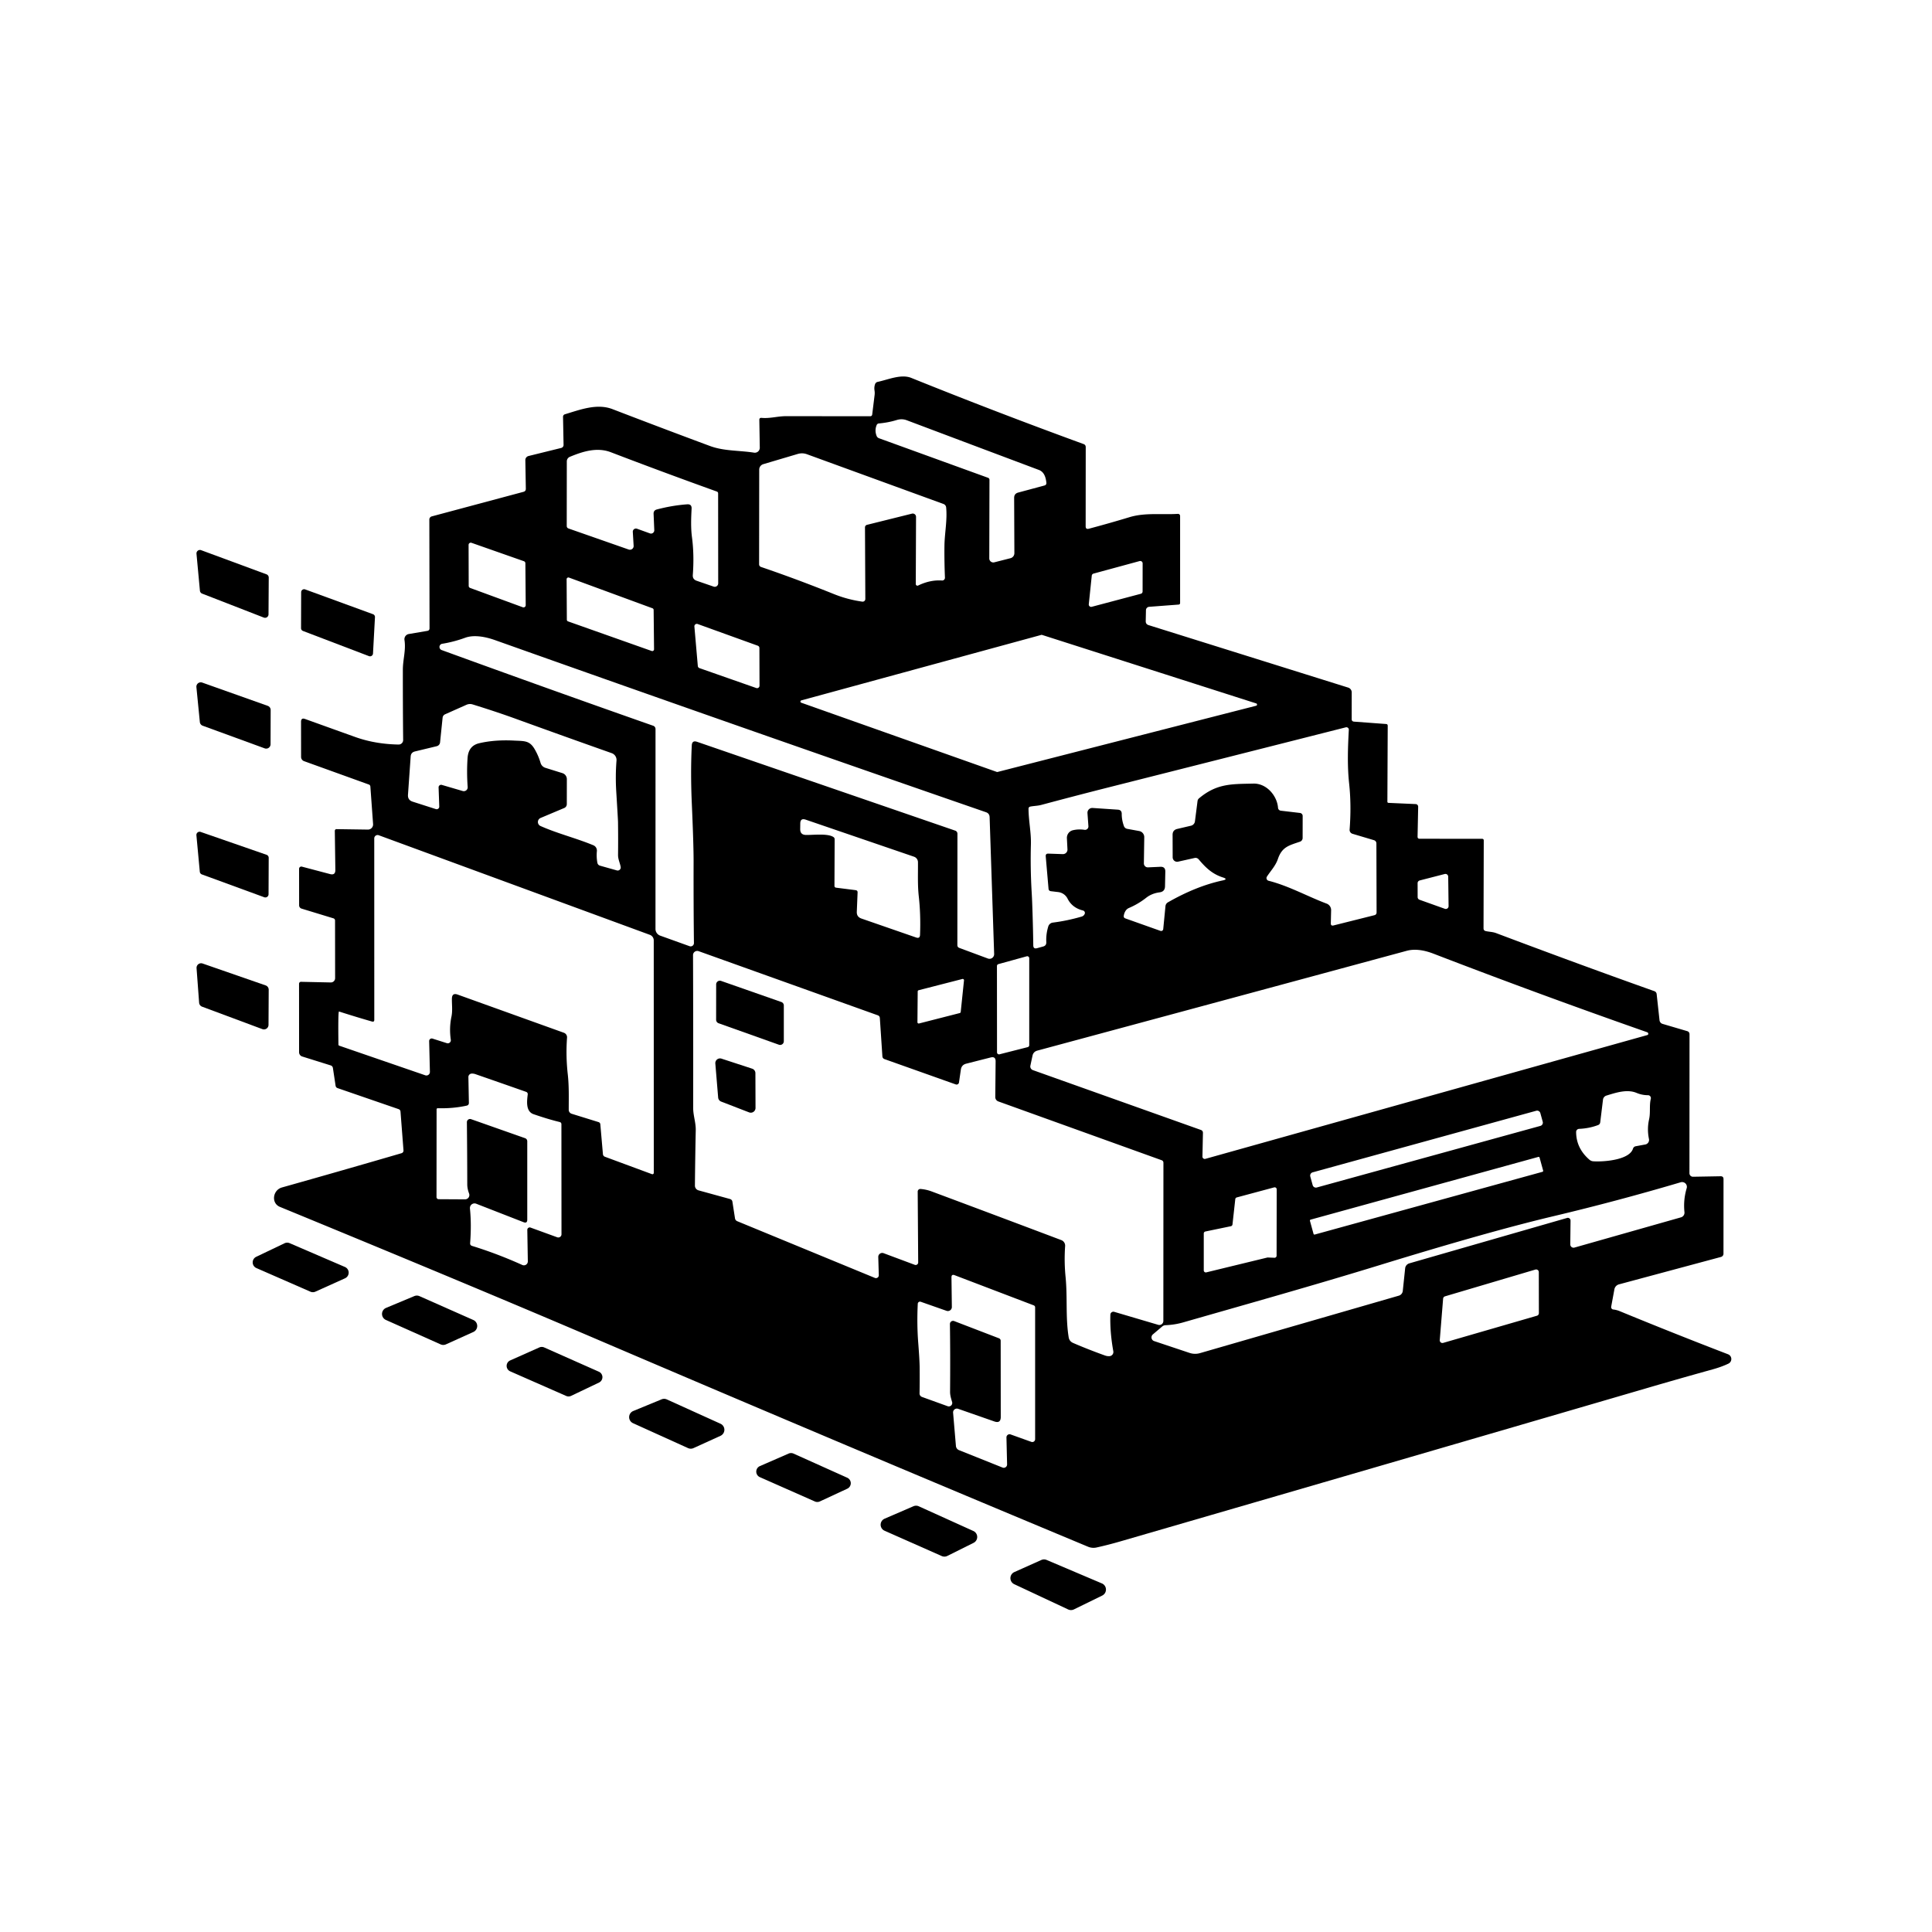 <?xml version="1.0" encoding="UTF-8" standalone="no"?>
<!DOCTYPE svg PUBLIC "-//W3C//DTD SVG 1.1//EN" "http://www.w3.org/Graphics/SVG/1.1/DTD/svg11.dtd">
<svg xmlns="http://www.w3.org/2000/svg" version="1.1" viewBox="0.00 0.00 512.00 512.00">
<path fill="#000000" d="
  M 367.96 212.77
  L 375.17 213.09
  A 0.69 0.69 0.0 0 1 375.83 213.80
  L 375.67 221.72
  Q 375.66 222.28 376.22 222.28
  L 392.75 222.29
  Q 393.21 222.29 393.21 222.75
  L 393.15 246.00
  Q 393.15 246.62 393.75 246.75
  C 394.64 246.95 395.59 246.95 396.45 247.27
  Q 419.16 255.83 438.43 262.67
  A 0.91 0.91 0.0 0 1 439.03 263.43
  L 439.79 270.38
  A 1.14 1.13 -85.4 0 0 440.60 271.34
  L 447.09 273.25
  Q 447.74 273.44 447.74 274.12
  L 447.72 310.92
  A 0.93 0.93 0.0 0 0 448.67 311.85
  L 455.98 311.72
  Q 456.75 311.71 456.75 312.48
  L 456.74 332.25
  A 0.89 0.88 -7.8 0 1 456.09 333.10
  L 429.04 340.37
  A 1.68 1.68 0.0 0 0 427.83 341.69
  L 426.98 346.29
  A 0.63 0.63 0.0 0 0 427.53 347.03
  Q 428.39 347.12 429.24 347.47
  Q 443.87 353.49 457.96 358.90
  A 1.35 1.35 0.0 0 1 458.06 361.37
  Q 456.24 362.24 453.93 362.88
  Q 445.20 365.30 436.01 367.99
  Q 366.98 388.15 297.23 408.39
  Q 293.77 409.40 290.60 410.10
  A 3.78 3.72 -39.2 0 1 288.32 409.89
  Q 223.44 382.84 158.98 355.27
  Q 125.80 341.07 74.19 319.84
  C 71.79 318.85 72.28 315.38 74.72 314.69
  Q 91.03 310.10 106.41 305.61
  A 0.72 0.72 0.0 0 0 106.93 304.87
  L 106.14 294.61
  Q 106.10 294.09 105.60 293.92
  L 89.49 288.37
  Q 89.00 288.21 88.93 287.70
  L 88.22 283.01
  A 0.83 0.83 0.0 0 0 87.66 282.35
  L 80.08 279.98
  A 1.19 1.17 -81.3 0 1 79.26 278.85
  L 79.25 260.70
  A 0.51 0.51 0.0 0 1 79.77 260.19
  L 87.65 260.36
  A 1.14 1.13 -89.3 0 0 88.81 259.22
  L 88.79 243.93
  A 0.60 0.58 8.8 0 0 88.37 243.37
  L 79.91 240.79
  A 0.91 0.91 0.0 0 1 79.27 239.92
  L 79.26 230.24
  A 0.60 0.59 7.5 0 1 80.01 229.67
  L 87.47 231.64
  Q 88.89 232.01 88.87 230.54
  L 88.73 220.25
  Q 88.72 219.72 89.25 219.73
  L 97.49 219.85
  A 1.37 1.36 88.5 0 0 98.87 218.38
  L 98.15 208.43
  A 0.61 0.59 -82.6 0 0 97.76 207.91
  L 80.57 201.71
  A 1.20 1.19 10.2 0 1 79.79 200.59
  L 79.78 191.29
  Q 79.78 190.15 80.85 190.54
  Q 87.46 192.92 94.19 195.33
  Q 99.44 197.20 105.63 197.31
  A 1.19 1.19 0.0 0 0 106.84 196.11
  Q 106.75 187.20 106.76 177.48
  C 106.76 174.79 107.61 172.32 107.19 169.61
  A 1.40 1.40 0.0 0 1 108.34 168.02
  L 113.24 167.19
  Q 113.83 167.09 113.83 166.50
  L 113.78 137.69
  A 0.87 0.86 82.7 0 1 114.42 136.85
  L 138.73 130.34
  Q 139.36 130.17 139.35 129.52
  L 139.22 121.95
  A 1.12 1.11 -7.9 0 1 140.06 120.85
  L 148.73 118.71
  A 0.82 0.81 -8.0 0 0 149.35 117.90
  L 149.21 110.47
  A 0.68 0.68 0.0 0 1 149.70 109.79
  C 153.76 108.57 158.19 106.84 162.33 108.43
  Q 175.56 113.52 188.17 118.20
  C 191.91 119.58 195.93 119.34 199.83 119.96
  A 1.32 1.31 3.9 0 0 201.35 118.64
  L 201.23 111.29
  Q 201.22 110.69 201.82 110.74
  C 204.03 110.95 206.08 110.29 208.31 110.29
  Q 219.41 110.30 230.65 110.31
  A 0.50 0.49 -86.7 0 0 231.14 109.87
  L 231.78 104.68
  Q 231.85 104.09 231.76 103.50
  Q 231.62 102.63 231.89 101.84
  Q 232.08 101.30 232.64 101.19
  C 235.36 100.62 238.80 99.06 241.50 100.15
  Q 263.99 109.22 287.16 117.68
  Q 287.73 117.89 287.73 118.50
  L 287.71 139.48
  Q 287.71 140.34 288.55 140.12
  Q 294.15 138.63 299.32 137.06
  C 303.47 135.80 307.88 136.45 312.15 136.18
  A 0.56 0.55 88.1 0 1 312.74 136.74
  L 312.74 159.81
  A 0.41 0.40 88.5 0 1 312.36 160.22
  L 304.54 160.81
  A 0.92 0.91 -1.7 0 0 303.69 161.71
  L 303.63 164.62
  Q 303.62 165.42 304.38 165.66
  L 357.28 182.22
  A 1.33 1.33 0.0 0 1 358.22 183.49
  L 358.21 190.57
  Q 358.21 191.19 358.83 191.24
  L 367.33 191.87
  Q 367.76 191.90 367.76 192.34
  L 367.67 212.46
  A 0.30 0.30 0.0 0 0 367.96 212.77
  Z
  M 269.85 130.53
  L 276.77 128.67
  Q 277.36 128.51 277.30 127.91
  C 277.15 126.56 276.74 125.07 275.32 124.54
  Q 257.07 117.69 240.30 111.37
  Q 239.02 110.89 237.64 111.31
  Q 235.40 112.00 232.89 112.22
  A 0.68 0.65 -80.3 0 0 232.33 112.63
  Q 231.74 114.03 232.30 115.49
  Q 232.47 115.96 232.95 116.14
  L 261.85 126.62
  A 0.57 0.56 10.9 0 1 262.22 127.16
  L 262.17 147.99
  A 1.07 1.06 -7.2 0 0 263.50 149.02
  L 267.79 147.93
  A 1.38 1.37 -7.6 0 0 268.82 146.59
  L 268.76 131.96
  Q 268.75 130.82 269.85 130.53
  Z
  M 183.28 134.79
  C 183.15 137.31 183.05 139.86 183.38 142.37
  Q 184.00 147.07 183.60 152.39
  Q 183.52 153.52 184.60 153.90
  L 189.13 155.46
  A 0.91 0.91 0.0 0 0 190.33 154.60
  L 190.31 130.75
  Q 190.31 130.39 189.96 130.26
  Q 175.54 125.08 161.89 119.85
  C 158.20 118.44 154.45 119.64 151.02 121.06
  A 1.31 1.30 79.0 0 0 150.21 122.27
  L 150.19 139.37
  Q 150.19 139.89 150.68 140.06
  L 166.61 145.63
  A 0.99 0.98 8.0 0 0 167.92 144.65
  L 167.70 140.95
  A 0.84 0.83 8.4 0 1 168.82 140.12
  L 172.23 141.35
  A 0.87 0.86 -81.3 0 0 173.39 140.49
  L 173.21 136.20
  Q 173.16 135.25 174.08 135.01
  Q 178.20 133.93 182.13 133.65
  Q 183.34 133.57 183.28 134.79
  Z
  M 229.75 139.09
  L 241.69 136.12
  A 0.87 0.87 0.0 0 1 242.76 136.97
  L 242.69 154.77
  A 0.44 0.44 0.0 0 0 243.32 155.17
  Q 246.51 153.62 249.65 153.84
  A 0.73 0.73 0.0 0 0 250.42 153.08
  Q 250.24 148.71 250.29 144.58
  C 250.34 141.25 251.07 137.86 250.74 134.47
  A 1.09 1.08 -83.1 0 0 250.03 133.56
  L 213.83 120.37
  A 3.89 3.85 -43.1 0 0 211.42 120.30
  L 202.28 123.01
  A 1.51 1.51 0.0 0 0 201.20 124.46
  L 201.17 149.51
  Q 201.17 150.07 201.71 150.26
  Q 211.11 153.46 221.08 157.47
  Q 224.62 158.89 228.51 159.44
  A 0.71 0.71 0.0 0 0 229.32 158.74
  L 229.23 139.76
  A 0.69 0.69 0.0 0 1 229.75 139.09
  Z
  M 124.95 143.85
  A 0.58 0.58 0.0 0 0 124.18 144.40
  L 124.21 155.27
  A 0.58 0.58 0.0 0 0 124.59 155.81
  L 138.54 160.93
  A 0.58 0.58 0.0 0 0 139.32 160.38
  L 139.23 149.28
  A 0.58 0.58 0.0 0 0 138.85 148.73
  L 124.95 143.85
  Z
  M 289.80 152.01
  A 0.63 0.63 0.0 0 0 289.33 152.55
  L 288.54 160.13
  A 0.63 0.63 0.0 0 0 289.32 160.81
  L 302.33 157.36
  A 0.63 0.63 0.0 0 0 302.80 156.76
  L 302.81 149.30
  A 0.63 0.63 0.0 0 0 302.01 148.69
  L 289.80 152.01
  Z
  M 150.80 153.07
  A 0.47 0.47 0.0 0 0 150.16 153.52
  L 150.22 164.23
  A 0.47 0.47 0.0 0 0 150.53 164.67
  L 172.71 172.52
  A 0.47 0.47 0.0 0 0 173.33 172.07
  L 173.22 161.63
  A 0.47 0.47 0.0 0 0 172.92 161.20
  L 150.80 153.07
  Z
  M 184.89 165.37
  A 0.65 0.65 0.0 0 0 184.02 166.03
  L 184.93 176.50
  A 0.65 0.65 0.0 0 0 185.37 177.06
  L 200.41 182.33
  A 0.65 0.65 0.0 0 0 201.28 181.71
  L 201.25 171.73
  A 0.65 0.65 0.0 0 0 200.82 171.12
  L 184.89 165.37
  Z
  M 183.33 197.54
  Q 183.40 196.13 184.74 196.59
  L 253.15 220.13
  A 0.86 0.86 0.0 0 1 253.73 220.94
  L 253.71 250.45
  Q 253.71 251.02 254.24 251.21
  L 261.81 254.02
  A 1.23 1.23 0.0 0 0 263.46 252.83
  L 262.26 216.57
  Q 262.23 215.56 261.28 215.24
  Q 195.58 192.52 131.16 169.63
  C 128.57 168.71 125.55 168.17 123.25 169.02
  Q 120.27 170.11 117.17 170.61
  A 0.85 0.85 0.0 0 0 116.56 171.84
  Q 116.71 172.15 117.04 172.27
  Q 146.11 182.86 173.10 192.33
  A 0.92 0.91 -80.7 0 1 173.72 193.20
  L 173.71 246.19
  A 1.88 1.87 10.0 0 0 174.95 247.95
  L 182.74 250.75
  A 0.87 0.87 0.0 0 0 183.90 249.92
  Q 183.78 239.66 183.81 228.52
  Q 183.83 224.12 183.34 213.01
  Q 182.97 204.72 183.33 197.54
  Z
  M 332.88 187.03
  A 0.32 0.32 0.0 0 0 332.90 186.41
  L 276.16 168.26
  A 0.32 0.32 0.0 0 0 275.98 168.25
  L 212.36 185.61
  A 0.32 0.32 0.0 0 0 212.33 186.22
  L 264.17 204.57
  A 0.32 0.32 0.0 0 0 264.35 204.58
  L 332.88 187.03
  Z
  M 117.09 208.01
  L 122.63 209.63
  A 1.03 1.02 6.2 0 0 123.94 208.58
  Q 123.65 204.67 123.91 200.89
  Q 124.13 197.64 126.97 196.97
  Q 131.07 196.00 136.19 196.26
  C 139.06 196.41 140.37 196.20 141.76 198.66
  Q 142.72 200.34 143.26 202.19
  A 1.94 1.92 0.6 0 0 144.53 203.48
  L 149.05 204.89
  A 1.68 1.67 8.8 0 1 150.22 206.48
  L 150.21 213.10
  A 1.12 1.12 0.0 0 1 149.53 214.13
  L 143.26 216.77
  A 1.16 1.16 0.0 0 0 143.24 218.90
  C 147.78 220.92 152.59 222.08 157.24 224.00
  A 1.54 1.53 -76.3 0 1 158.18 225.56
  Q 158.03 227.16 158.31 228.64
  Q 158.43 229.25 159.04 229.42
  L 163.48 230.67
  A 0.81 0.81 0.0 0 0 164.49 229.76
  C 164.30 228.69 163.78 227.71 163.79 226.60
  Q 163.84 222.27 163.78 217.82
  Q 163.78 217.35 163.31 209.72
  Q 163.06 205.59 163.38 201.56
  A 1.92 1.92 0.0 0 0 162.10 199.59
  Q 149.81 195.25 136.74 190.51
  Q 131.36 188.56 125.25 186.68
  A 2.33 2.28 -47.5 0 0 123.63 186.77
  L 117.99 189.28
  Q 117.36 189.56 117.29 190.25
  L 116.62 196.75
  A 1.16 1.16 0.0 0 1 115.74 197.75
  L 109.97 199.14
  Q 108.90 199.40 108.83 200.49
  L 108.12 210.61
  Q 108.02 212.02 109.36 212.45
  L 115.51 214.42
  A 0.69 0.69 0.0 0 0 116.41 213.74
  L 116.23 208.68
  A 0.67 0.67 0.0 0 1 117.09 208.01
  Z
  M 277.87 235.51
  L 277.13 226.94
  Q 277.07 226.19 277.82 226.22
  L 281.66 226.35
  A 1.20 1.20 0.0 0 0 282.89 225.09
  L 282.74 222.15
  A 2.08 2.07 81.8 0 1 284.33 220.02
  Q 285.83 219.67 287.41 219.91
  A 0.90 0.90 0.0 0 0 288.44 218.95
  L 288.19 215.47
  A 1.27 1.27 0.0 0 1 289.54 214.12
  L 296.24 214.57
  Q 297.27 214.64 297.27 215.67
  Q 297.26 217.29 297.85 218.91
  A 1.14 1.13 85.4 0 0 298.71 219.65
  L 301.89 220.23
  A 1.65 1.64 5.6 0 1 303.24 221.87
  L 303.14 228.79
  A 1.05 1.04 89.2 0 0 304.23 229.86
  L 307.50 229.71
  Q 308.85 229.65 308.82 231.00
  L 308.74 234.87
  Q 308.72 236.30 307.30 236.48
  Q 305.24 236.75 303.75 237.92
  Q 301.67 239.56 299.19 240.62
  Q 298.63 240.86 298.30 241.37
  Q 297.92 241.94 297.81 242.69
  Q 297.73 243.21 298.24 243.39
  L 307.53 246.69
  A 0.56 0.55 -77.5 0 0 308.27 246.21
  L 308.86 240.15
  A 1.31 1.31 0.0 0 1 309.51 239.13
  Q 317.06 234.81 324.04 233.32
  Q 325.54 233.00 324.08 232.53
  C 321.29 231.64 319.54 229.97 317.69 227.77
  Q 317.24 227.23 316.55 227.38
  L 312.20 228.35
  A 1.18 1.18 0.0 0 1 310.77 227.20
  L 310.75 221.25
  Q 310.74 219.96 312.00 219.67
  L 315.63 218.82
  A 1.37 1.36 -3.1 0 0 316.67 217.67
  L 317.36 212.29
  A 1.10 1.09 73.7 0 1 317.75 211.57
  C 322.51 207.56 326.50 207.80 332.16 207.66
  C 335.71 207.58 338.47 210.95 338.69 214.08
  A 0.83 0.83 0.0 0 0 339.42 214.84
  L 344.50 215.44
  A 0.81 0.80 3.5 0 1 345.22 216.25
  L 345.21 222.08
  A 1.03 1.03 0.0 0 1 344.52 223.05
  C 341.62 224.05 339.76 224.40 338.66 227.63
  C 338.03 229.48 336.78 230.72 335.75 232.31
  A 0.73 0.73 0.0 0 0 336.18 233.41
  C 341.58 234.78 346.53 237.58 351.58 239.47
  A 1.83 1.83 0.0 0 1 352.76 241.22
  L 352.68 244.68
  Q 352.67 245.44 353.41 245.25
  L 364.22 242.54
  Q 364.81 242.39 364.81 241.78
  L 364.76 223.51
  A 0.89 0.89 0.0 0 0 364.13 222.66
  L 358.42 220.96
  A 1.08 1.07 10.5 0 1 357.66 219.86
  Q 358.16 213.42 357.53 207.59
  C 357.02 202.84 357.20 198.10 357.45 193.40
  A 0.64 0.64 0.0 0 0 356.65 192.75
  Q 325.47 200.66 294.27 208.54
  Q 285.40 210.78 275.95 213.31
  C 274.99 213.57 274.03 213.56 273.06 213.75
  Q 272.56 213.85 272.57 214.36
  C 272.59 217.56 273.30 220.65 273.20 223.84
  Q 273.03 229.89 273.39 236.24
  Q 273.48 237.69 273.53 239.01
  Q 273.75 244.78 273.83 250.53
  Q 273.84 251.55 274.83 251.28
  L 276.46 250.83
  Q 277.32 250.59 277.28 249.69
  Q 277.17 247.60 277.80 245.53
  A 1.46 1.44 -85.3 0 1 279.00 244.50
  Q 282.82 244.02 286.63 242.91
  Q 287.19 242.75 287.44 242.23
  A 0.67 0.66 20.2 0 0 287.00 241.29
  Q 284.14 240.59 282.91 238.14
  A 3.18 3.18 0.0 0 0 280.44 236.41
  L 278.52 236.18
  Q 277.92 236.11 277.87 235.51
  Z
  M 220.89 221.84
  A 0.67 0.67 0.0 0 1 221.19 222.40
  L 221.14 234.79
  A 0.46 0.45 3.6 0 0 221.54 235.24
  L 226.75 235.90
  Q 227.29 235.97 227.27 236.51
  L 227.06 241.64
  Q 227.01 242.98 228.28 243.42
  L 242.79 248.45
  Q 243.78 248.79 243.82 247.75
  Q 244.03 242.36 243.48 237.48
  C 243.15 234.46 243.30 231.50 243.27 228.49
  A 1.55 1.55 0.0 0 0 242.23 227.04
  L 213.53 217.22
  Q 212.09 216.73 212.08 218.25
  L 212.06 219.72
  Q 212.05 221.23 213.56 221.27
  C 215.50 221.31 219.40 220.80 220.89 221.84
  Z
  M 98.56 270.71
  Q 94.41 269.52 89.88 268.07
  Q 89.82 268.05 89.80 268.11
  Q 89.58 268.74 89.69 276.82
  Q 89.70 277.04 89.91 277.12
  L 112.69 284.96
  A 0.93 0.93 0.0 0 0 113.93 284.06
  L 113.73 275.91
  A 0.68 0.68 0.0 0 1 114.62 275.24
  L 118.42 276.45
  A 0.81 0.81 0.0 0 0 119.47 275.56
  Q 119.01 272.44 119.63 269.47
  C 119.98 267.83 119.73 266.27 119.76 264.63
  Q 119.80 263.04 121.30 263.58
  L 149.43 273.69
  A 1.27 1.27 0.0 0 1 150.27 274.99
  Q 149.92 279.80 150.46 284.65
  C 150.82 287.84 150.72 290.91 150.72 294.11
  A 1.11 1.10 8.6 0 0 151.50 295.16
  L 158.63 297.37
  A 0.66 0.65 6.2 0 1 159.09 297.93
  L 159.78 305.84
  Q 159.83 306.37 160.33 306.56
  L 172.77 311.16
  A 0.36 0.36 0.0 0 0 173.26 310.82
  L 173.25 249.21
  A 1.58 1.56 10.2 0 0 172.22 247.74
  L 100.38 221.35
  A 0.89 0.89 0.0 0 0 99.18 222.19
  L 99.19 270.24
  Q 99.20 270.90 98.56 270.71
  Z
  M 382.90 240.84
  A 0.74 0.74 0.0 0 0 383.89 240.14
  L 383.79 232.33
  A 0.74 0.74 0.0 0 0 382.87 231.62
  L 376.24 233.33
  A 0.74 0.74 0.0 0 0 375.68 234.05
  L 375.69 237.74
  A 0.74 0.74 0.0 0 0 376.18 238.44
  L 382.90 240.84
  Z
  M 318.79 300.24
  L 318.66 306.52
  A 0.61 0.61 0.0 0 0 319.43 307.11
  L 436.56 274.30
  A 0.34 0.34 0.0 0 0 436.81 273.91
  Q 436.76 273.64 436.51 273.55
  Q 408.08 263.59 379.90 252.74
  Q 375.80 251.16 372.77 251.98
  Q 324.01 265.19 274.91 278.42
  Q 273.85 278.71 273.62 279.78
  L 273.06 282.42
  A 1.03 1.02 15.7 0 0 273.72 283.59
  L 318.23 299.44
  Q 318.80 299.64 318.79 300.24
  Z
  M 253.28 287.38
  L 234.42 280.68
  Q 233.88 280.49 233.84 279.91
  L 233.17 269.81
  Q 233.14 269.25 232.61 269.06
  L 185.15 252.07
  A 1.12 1.11 9.8 0 0 183.66 253.12
  Q 183.73 272.16 183.70 293.65
  C 183.70 295.63 184.42 297.49 184.38 299.52
  Q 184.23 306.58 184.16 314.19
  A 1.32 1.30 8.1 0 0 185.13 315.46
  L 193.42 317.74
  Q 194.01 317.90 194.10 318.49
  L 194.78 322.86
  Q 194.87 323.42 195.40 323.64
  L 231.85 338.66
  A 0.76 0.75 10.2 0 0 232.89 337.94
  L 232.75 333.13
  A 1.05 1.05 0.0 0 1 234.17 332.11
  L 242.42 335.19
  A 0.67 0.67 0.0 0 0 243.33 334.56
  L 243.20 315.79
  A 0.70 0.69 -87.7 0 1 243.95 315.09
  Q 245.45 315.21 246.86 315.73
  Q 263.83 322.06 281.26 328.64
  A 1.58 1.57 -77.8 0 1 282.27 330.22
  Q 281.98 334.32 282.39 338.42
  C 282.92 343.83 282.36 349.16 283.21 354.38
  Q 283.38 355.46 284.39 355.90
  Q 288.42 357.64 292.83 359.22
  Q 293.41 359.43 294.00 359.40
  A 1.11 1.11 0.0 0 0 295.04 358.10
  Q 294.11 352.94 294.26 348.39
  A 0.80 0.80 0.0 0 1 295.28 347.65
  L 306.93 351.09
  A 1.07 1.06 -81.7 0 0 308.30 350.06
  L 308.32 308.16
  Q 308.32 307.64 307.82 307.46
  L 264.57 291.89
  A 1.22 1.22 0.0 0 1 263.76 290.73
  L 263.85 281.27
  Q 263.86 279.90 262.53 280.24
  L 256.04 281.89
  Q 254.82 282.21 254.64 283.45
  L 254.14 286.87
  A 0.65 0.64 14.0 0 1 253.28 287.38
  Z
  M 264.22 278.89
  A 0.53 0.53 0.0 0 0 264.88 279.40
  L 272.36 277.50
  A 0.53 0.53 0.0 0 0 272.76 276.99
  L 272.76 253.94
  A 0.53 0.53 0.0 0 0 272.09 253.43
  L 264.59 255.50
  A 0.53 0.53 0.0 0 0 264.20 256.01
  L 264.22 278.89
  Z
  M 254.35 268.47
  A 0.34 0.34 0.0 0 0 254.60 268.17
  L 255.47 259.81
  A 0.34 0.34 0.0 0 0 255.05 259.44
  L 243.45 262.42
  A 0.34 0.34 0.0 0 0 243.20 262.75
  L 243.13 270.90
  A 0.34 0.34 0.0 0 0 243.56 271.23
  L 254.35 268.47
  Z
  M 139.73 323.21
  Q 139.73 324.28 138.74 323.89
  L 126.20 319.00
  A 1.22 1.22 0.0 0 0 124.54 320.26
  Q 124.97 324.50 124.59 329.43
  Q 124.55 330.01 125.10 330.18
  Q 131.74 332.22 138.41 335.23
  A 1.04 1.04 0.0 0 0 139.88 334.26
  L 139.74 325.93
  A 0.64 0.64 0.0 0 1 140.60 325.32
  L 147.66 327.89
  A 0.85 0.84 10.2 0 0 148.80 327.10
  L 148.78 297.95
  Q 148.78 297.46 148.30 297.34
  Q 145.37 296.64 141.42 295.28
  C 139.28 294.55 139.64 291.80 139.85 290.07
  Q 139.91 289.52 139.39 289.34
  Q 132.77 287.01 125.99 284.66
  Q 125.51 284.49 125.00 284.51
  A 0.91 0.91 0.0 0 0 124.13 285.44
  L 124.26 292.26
  Q 124.27 292.87 123.66 293.01
  Q 120.07 293.80 116.01 293.69
  A 0.30 0.29 1.0 0 0 115.70 293.98
  L 115.68 317.24
  A 0.56 0.56 0.0 0 0 116.24 317.80
  L 123.24 317.84
  A 1.14 1.14 0.0 0 0 124.31 316.29
  Q 123.83 315.02 123.83 313.87
  Q 123.82 305.80 123.73 297.39
  A 0.84 0.84 0.0 0 1 124.84 296.59
  L 139.15 301.63
  A 0.86 0.86 0.0 0 1 139.73 302.44
  L 139.73 323.21
  Z
  M 423.47 298.17
  Q 421.11 299.05 418.48 299.16
  A 0.82 0.82 0.0 0 0 417.69 299.99
  Q 417.71 304.31 421.22 307.34
  Q 421.64 307.70 422.18 307.75
  C 424.54 307.94 431.74 307.54 432.75 304.43
  Q 432.93 303.87 433.52 303.76
  L 436.02 303.30
  A 1.23 1.22 78.7 0 0 436.99 301.84
  Q 436.45 299.22 437.02 296.66
  C 437.44 294.80 437.04 293.01 437.48 291.19
  A 0.77 0.77 0.0 0 0 436.74 290.24
  Q 435.17 290.24 433.71 289.63
  C 431.18 288.57 428.20 289.58 425.72 290.34
  A 1.29 1.28 85.2 0 0 424.81 291.42
  L 424.08 297.40
  Q 424.01 297.97 423.47 298.17
  Z
  M 408.209 294.986
  A 0.89 0.89 0.0 0 0 407.114 294.364
  L 347.861 310.685
  A 0.89 0.89 0.0 0 0 347.239 311.78
  L 347.871 314.074
  A 0.89 0.89 0.0 0 0 348.966 314.696
  L 408.219 298.375
  A 0.89 0.89 0.0 0 0 408.841 297.28
  L 408.209 294.986
  Z
  M 408.002 306.773
  A 0.26 0.26 0.0 0 0 407.682 306.592
  L 347.329 323.216
  A 0.26 0.26 0.0 0 0 347.148 323.535
  L 348.099 326.987
  A 0.26 0.26 0.0 0 0 348.418 327.168
  L 408.771 310.545
  A 0.26 0.26 0.0 0 0 408.952 310.225
  L 408.002 306.773
  Z
  M 416.21 323.47
  L 416.14 329.77
  A 0.87 0.87 0.0 0 0 417.25 330.62
  L 445.47 322.61
  A 1.28 1.28 0.0 0 0 446.40 321.25
  Q 446.06 317.99 446.99 314.89
  A 1.27 1.27 0.0 0 0 445.42 313.31
  Q 428.64 318.28 411.58 322.33
  Q 394.53 326.38 365.75 335.23
  C 348.29 340.60 330.70 345.53 313.62 350.43
  Q 311.31 351.10 308.87 351.19
  Q 308.38 351.21 308.00 351.53
  L 305.52 353.63
  A 1.04 1.03 -55.9 0 0 305.86 355.40
  L 315.20 358.52
  Q 316.62 359.00 318.06 358.58
  L 370.69 343.37
  A 1.46 1.46 0.0 0 0 371.75 342.11
  L 372.38 336.12
  A 1.55 1.54 -5.1 0 1 373.49 334.80
  L 415.29 322.77
  A 0.72 0.72 0.0 0 1 416.21 323.47
  Z
  M 326.62 324.49
  A 0.54 0.54 0.0 0 1 326.20 324.96
  L 319.44 326.36
  A 0.54 0.54 0.0 0 0 319.01 326.89
  L 319.01 336.66
  A 0.54 0.54 0.0 0 0 319.68 337.19
  L 335.82 333.27
  A 0.54 0.54 0.0 0 1 335.96 333.25
  L 337.75 333.32
  A 0.54 0.54 0.0 0 0 338.31 332.78
  L 338.34 315.20
  A 0.54 0.54 0.0 0 0 337.66 314.67
  L 327.76 317.33
  A 0.54 0.54 0.0 0 0 327.36 317.80
  L 326.62 324.49
  Z
  M 382.95 343.54
  A 0.71 0.71 0.0 0 0 382.44 344.17
  L 381.55 355.14
  A 0.71 0.71 0.0 0 0 382.46 355.88
  L 407.31 348.68
  A 0.71 0.71 0.0 0 0 407.82 348.00
  L 407.80 337.13
  A 0.71 0.71 0.0 0 0 406.89 336.45
  L 382.95 343.54
  Z
  M 265.21 375.49
  Q 265.22 377.29 263.51 376.70
  L 253.92 373.35
  A 1.01 1.01 0.0 0 0 252.58 374.39
  L 253.33 383.20
  A 1.31 1.30 -81.5 0 0 254.14 384.30
  L 265.69 388.92
  A 0.88 0.88 0.0 0 0 266.89 388.08
  L 266.72 380.94
  A 0.83 0.82 -80.8 0 1 267.82 380.14
  L 273.32 382.11
  A 0.75 0.75 0.0 0 0 274.32 381.40
  L 274.32 346.49
  Q 274.32 346.07 273.92 345.92
  L 252.99 337.94
  Q 252.14 337.62 252.15 338.52
  L 252.25 346.37
  A 1.06 1.06 0.0 0 1 250.84 347.38
  L 244.00 344.98
  A 0.59 0.59 0.0 0 0 243.22 345.51
  Q 242.95 350.89 243.35 355.97
  Q 243.71 360.52 243.72 362.57
  Q 243.75 366.08 243.69 369.28
  A 0.98 0.96 10.7 0 0 244.33 370.20
  L 251.14 372.66
  A 0.91 0.91 0.0 0 0 252.32 371.55
  C 252.04 370.60 251.77 369.79 251.78 368.78
  Q 251.86 359.15 251.74 350.89
  A 0.83 0.83 0.0 0 1 252.87 350.10
  L 264.74 354.66
  A 0.70 0.69 10.4 0 1 265.19 355.31
  L 265.21 375.49
  Z"
/>
<path fill="#000000" d="
  M 69.90 163.66
  L 53.56 157.31
  A 0.92 0.92 0.0 0 1 52.98 156.53
  L 52.07 146.74
  A 0.92 0.92 0.0 0 1 53.30 145.80
  L 70.62 152.20
  A 0.92 0.92 0.0 0 1 71.22 153.06
  L 71.16 162.80
  A 0.92 0.92 0.0 0 1 69.90 163.66
  Z"
/>
<path fill="#000000" d="
  M 80.87 156.20
  L 98.85 162.77
  A 0.79 0.79 0.0 0 1 99.37 163.55
  L 98.85 173.19
  A 0.79 0.79 0.0 0 1 97.78 173.88
  L 80.29 167.21
  A 0.79 0.79 0.0 0 1 79.78 166.47
  L 79.81 156.94
  A 0.79 0.79 0.0 0 1 80.87 156.20
  Z"
/>
<path fill="#000000" d="
  M 53.59 180.89
  L 70.96 187.06
  A 1.16 1.16 0.0 0 1 71.73 188.16
  L 71.70 197.24
  A 1.16 1.16 0.0 0 1 70.14 198.32
  L 53.71 192.32
  A 1.16 1.16 0.0 0 1 52.96 191.34
  L 52.05 182.10
  A 1.16 1.16 0.0 0 1 53.59 180.89
  Z"
/>
<path fill="#000000" d="
  M 53.18 220.47
  L 70.64 226.53
  A 0.85 0.85 0.0 0 1 71.21 227.34
  L 71.17 236.99
  A 0.85 0.85 0.0 0 1 70.03 237.78
  L 53.50 231.73
  A 0.85 0.85 0.0 0 1 52.95 231.02
  L 52.05 221.35
  A 0.85 0.85 0.0 0 1 53.18 220.47
  Z"
/>
<path fill="#000000" d="
  M 69.53 272.73
  L 53.56 266.78
  A 1.21 1.21 0.0 0 1 52.77 265.74
  L 52.09 256.58
  A 1.21 1.21 0.0 0 1 53.69 255.34
  L 70.39 261.14
  A 1.21 1.21 0.0 0 1 71.21 262.29
  L 71.16 271.60
  A 1.21 1.21 0.0 0 1 69.53 272.73
  Z"
/>
<path fill="#000000" d="
  M 206.41 276.86
  L 190.43 271.17
  A 0.98 0.98 0.0 0 1 189.78 270.25
  L 189.79 260.87
  A 0.98 0.98 0.0 0 1 191.09 259.95
  L 207.06 265.54
  A 0.98 0.98 0.0 0 1 207.72 266.47
  L 207.72 275.94
  A 0.98 0.98 0.0 0 1 206.41 276.86
  Z"
/>
<path fill="#000000" d="
  M 191.20 280.55
  L 199.33 283.21
  A 1.25 1.25 0.0 0 1 200.19 284.39
  L 200.22 293.62
  A 1.25 1.25 0.0 0 1 198.52 294.79
  L 191.11 291.93
  A 1.25 1.25 0.0 0 1 190.32 290.87
  L 189.57 281.84
  A 1.25 1.25 0.0 0 1 191.20 280.55
  Z"
/>
<path fill="#000000" d="
  M 76.75 329.45
  L 91.41 335.76
  A 1.64 1.64 0.0 0 1 91.44 338.76
  L 83.59 342.30
  A 1.64 1.64 0.0 0 1 82.26 342.31
  L 67.95 336.05
  A 1.64 1.64 0.0 0 1 67.89 333.07
  L 75.40 329.48
  A 1.64 1.64 0.0 0 1 76.75 329.45
  Z"
/>
<path fill="#000000" d="
  M 111.16 343.49
  L 125.43 349.81
  A 1.74 1.74 0.0 0 1 125.44 352.99
  L 118.18 356.27
  A 1.74 1.74 0.0 0 1 116.76 356.27
  L 102.27 349.80
  A 1.74 1.74 0.0 0 1 102.30 346.61
  L 109.79 343.48
  A 1.74 1.74 0.0 0 1 111.16 343.49
  Z"
/>
<path fill="#000000" d="
  M 150.04 369.94
  L 135.21 363.42
  A 1.58 1.58 0.0 0 1 135.20 360.53
  L 142.92 357.09
  A 1.58 1.58 0.0 0 1 144.20 357.08
  L 158.71 363.52
  A 1.58 1.58 0.0 0 1 158.75 366.39
  L 151.35 369.92
  A 1.58 1.58 0.0 0 1 150.04 369.94
  Z"
/>
<path fill="#000000" d="
  M 182.33 383.76
  L 167.76 377.16
  A 1.76 1.76 0.0 0 1 167.82 373.93
  L 175.32 370.84
  A 1.76 1.76 0.0 0 1 176.71 370.86
  L 190.93 377.30
  A 1.76 1.76 0.0 0 1 190.93 380.51
  L 183.79 383.76
  A 1.76 1.76 0.0 0 1 182.33 383.76
  Z"
/>
<path fill="#000000" d="
  M 215.96 397.91
  L 201.37 391.46
  A 1.60 1.60 0.0 0 1 201.38 388.53
  L 209.00 385.21
  A 1.60 1.60 0.0 0 1 210.30 385.22
  L 224.52 391.61
  A 1.60 1.60 0.0 0 1 224.54 394.52
  L 217.28 397.89
  A 1.60 1.60 0.0 0 1 215.96 397.91
  Z"
/>
<path fill="#000000" d="
  M 249.57 412.37
  L 234.42 405.66
  A 1.74 1.74 0.0 0 1 234.43 402.47
  L 242.07 399.17
  A 1.74 1.74 0.0 0 1 243.48 399.18
  L 257.95 405.73
  A 1.74 1.74 0.0 0 1 258.01 408.87
  L 251.05 412.34
  A 1.74 1.74 0.0 0 1 249.57 412.37
  Z"
/>
<path fill="#000000" d="
  M 283.07 426.52
  L 268.79 419.83
  A 1.77 1.77 0.0 0 1 268.82 416.61
  L 275.95 413.42
  A 1.77 1.77 0.0 0 1 277.36 413.40
  L 292.01 419.62
  A 1.77 1.77 0.0 0 1 292.10 422.84
  L 284.60 426.51
  A 1.77 1.77 0.0 0 1 283.07 426.52
  Z"
/>
</svg>
